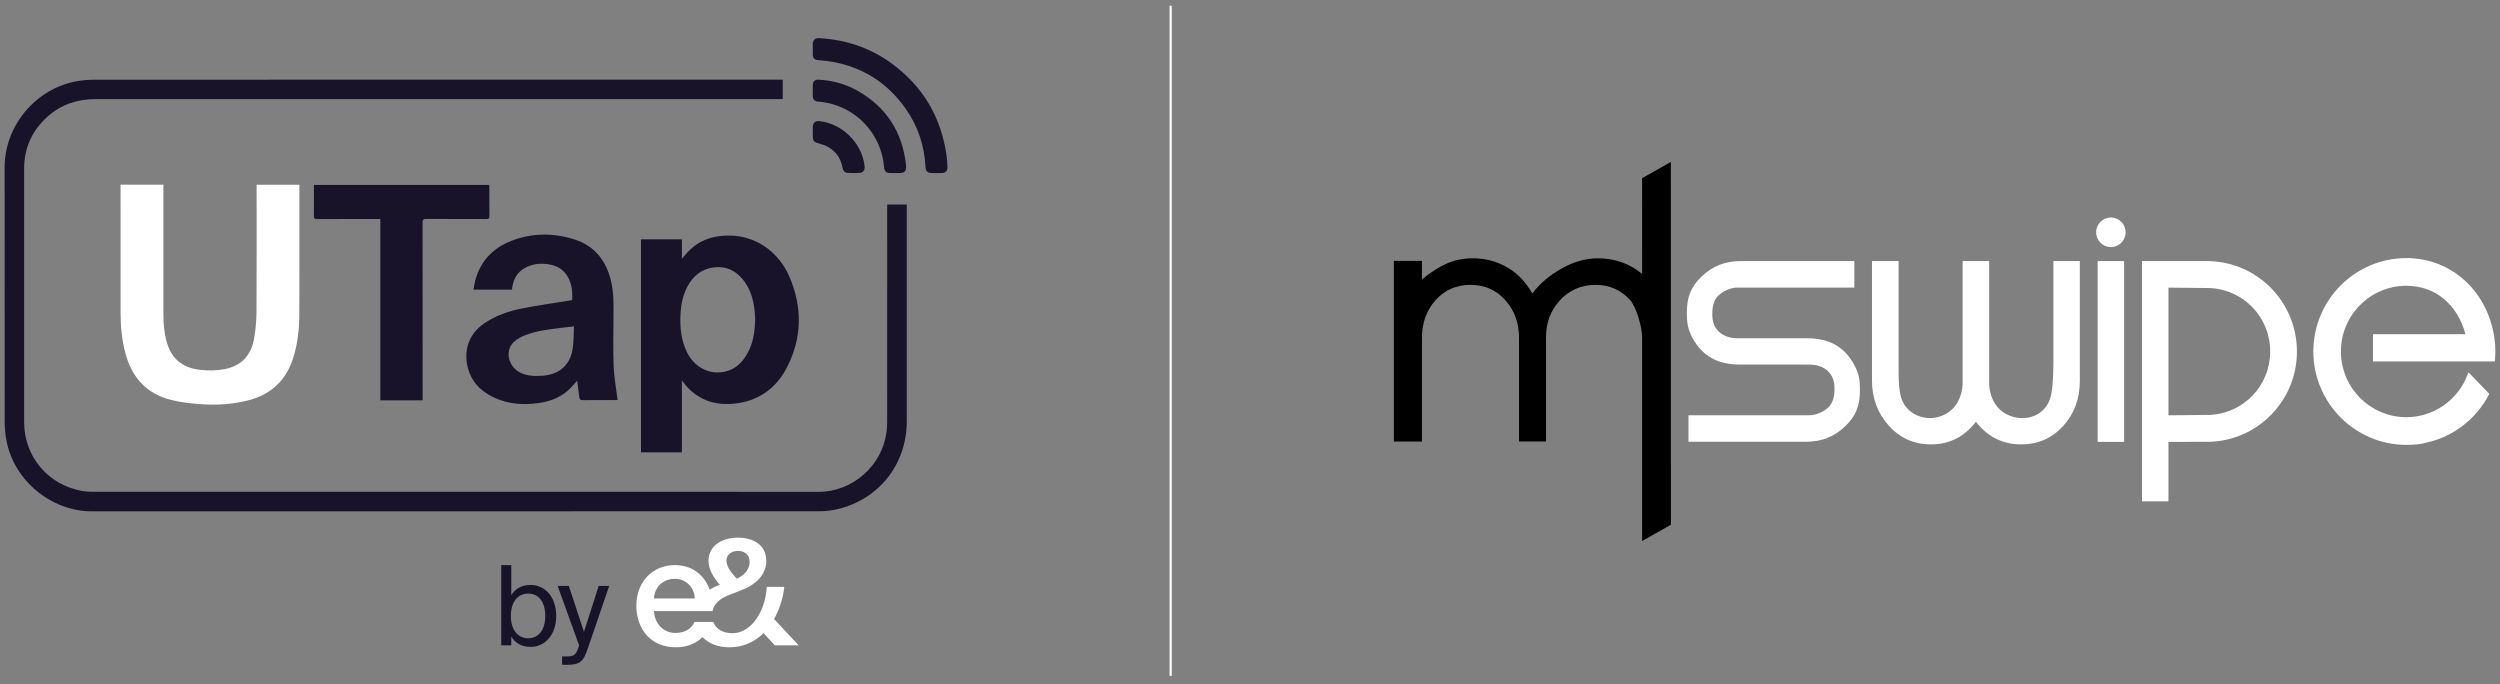 <?xml version="1.0" encoding="UTF-8"?>
<svg id="Layer_1" data-name="Layer 1" xmlns="http://www.w3.org/2000/svg" viewBox="0 0 3409.81 933.28">
  <rect x="0" y="0" width="3409.81" height="933.28" fill="#808080" stroke="none"/>
  <defs>
    <style>
      .cls-1, .cls-2, .cls-3, .cls-4 {
        stroke-width: 0px;
      }

      .cls-1, .cls-3 {
        fill-rule: evenodd;
      }

      .cls-5 {
        fill: none;
        stroke: #fff;
        stroke-miterlimit: 10;
        stroke-width: 3px;
      }

      .cls-1 {
        fill: #fff;
      }

      .cls-2 {
        fill: #191329;
      }

      .cls-3 {
        fill: #000;
      }

      .cls-4 {
        fill: #fff;
      }
    </style>
  </defs>
  <g>
    <g>
      <path class="cls-4" d="M1055.76,844.27c7.72-13.6,12.33-28.92,13.94-43.79h-23.85c-.58,9.22-2.42,18.55-5.53,26.85-3.11,8.18-7.14,15.44-12.33,21.55-7.72,8.99-17.75,14.75-29.04,14.75-13.37,0-22.59-5.76-26.16-15.33h-25.58c-4.15,9.91-13.94,14.98-26.27,14.98-13.6,0-27.54-9.8-29.04-29.73h79.86c2.07-9.8,9.79-17.17,22.36-21.9,0,0,11.64-4.26,23.16-9.22,15.9-7.37,27.89-20.51,27.89-37.22,0-23.74-20.28-31.92-38.6-31.92-23.16,0-40.22,12.1-40.22,31.46,0,11.41,6.22,22.13,15.33,32.84-4.84,1.73-9.45,3.92-13.71,6.68-7.37-20.4-24.31-33.53-47.48-33.53-30.54,0-52.55,22.93-52.55,55.2s19.71,56.93,54.16,56.93c15.79,0,27.77-5.76,36.07-13.83,8.41,8.64,21.09,13.83,36.65,13.83,19.13,0,34.69-7.61,46.67-19.36l15.33,16.71h32.5l-33.53-35.95ZM1006.55,751.39c8.76,0,15.9,4.95,15.9,14.75,0,8.99-5.42,17.75-17.51,23.16l-.23-.23c-7.15-7.61-13.95-16.36-13.95-24.66.12-8.3,7.49-13.02,15.79-13.02M920.24,789.42c13.94,0,26.74,10.14,27.31,26.85h-55.77c1.96-20.28,17.28-26.85,28.46-26.85"/>
      <g>
        <path class="cls-2" d="M697.37,811.98c4.98-8.6,13.58-14.18,26.56-14.18,18.56,0,34.71,15.54,34.71,42.25s-16.15,42.25-34.71,42.25c-12.98,0-21.58-5.58-26.56-14.18v12.1h-13.73v-109.47h13.73v41.24ZM743.7,840.05c0-19.31-9.2-30.48-23.24-30.48-12.22,0-23.69,9.05-23.69,30.48s11.47,30.48,23.69,30.48c14.03,0,23.24-11.17,23.24-30.48"/>
        <path class="cls-2" d="M801.95,883.81c-5.88,17.65-10.11,22.94-28.22,22.94h-7.09v-11.47h5.58c9.05,0,13.43-.6,17.05-13.28l.6-1.66-29.27-81.18h15.24l20.67,62.62,20.07-62.62h14.33l-28.97,84.65Z"/>
      </g>
    </g>
    <path class="cls-2" d="M1210.02,278.99h26.75v4.3c0,97.24.05,194.47-.02,291.71-.04,58.36-38.28,106.56-94.97,119.53-7.9,1.81-16.17,2.8-24.27,2.8-330.67.14-661.33.12-992,.12-55.39,0-106.19-41.7-116.63-96.09-1.6-8.36-2.46-17-2.47-25.51-.16-115.84-.11-231.68-.11-347.52,0-58.04,44.02-109.37,101.42-118.07,6.62-1,13.38-1.55,20.07-1.55,311.4-.07,622.8-.06,934.21-.06h5.63v26.56c-2.04,0-3.98,0-5.91,0-310.48,0-620.96.02-931.43-.05-24.77,0-46.78,7.25-65.31,23.77-21.22,18.92-32.06,42.82-32.08,71.3-.08,115.18-.1,230.36,0,345.54.04,47.17,32.92,85.87,79.55,93.92,4.52.78,9.18,1.09,13.78,1.09,330.14.05,660.28.05,990.42.03,46.02,0,86.39-35.48,92.42-81.16.6-4.56.92-9.19.92-13.79.05-96.97.04-193.95.04-290.92,0-1.83,0-3.66,0-5.94Z"/>
    <path class="cls-4" d="M164.45,251.91h58.42c0,1.85,0,3.52,0,5.2,0,57.26-.02,114.52.01,171.78,0,12.29,1,24.49,4.19,36.42,6.33,23.73,21.9,36.77,46.38,39.19,10.96,1.08,21.87,1.08,32.69-1,22.53-4.33,36.23-18.02,40.43-41.88,2.09-11.88,3.21-24.07,3.28-36.13.33-56.2.15-112.41.15-168.61v-4.89h58.31c0,1.41,0,2.79,0,4.18,0,57.79.15,115.58-.08,173.37-.08,19.14-2.18,38.12-7.68,56.61-9.55,32.11-30.5,52.19-63.03,60.19-21.32,5.24-43.02,6.54-64.8,4.89-12.95-.98-26.03-2.49-38.62-5.55-33.8-8.21-54.12-30.45-63.01-63.65-4.84-18.08-6.58-36.56-6.61-55.19-.09-56.86-.03-113.73-.03-170.59v-4.33Z"/>
    <g>
      <path class="cls-2" d="M930.05,518.89v98.09h-55.8v-290.52h55.81v26.43c4.23-4.69,7.75-9.28,11.94-13.12,12.1-11.1,26.71-16.68,42.92-18.12,44.87-4,77.7,22.84,91.84,55.87,17.78,41.52,17.36,83.3-3.48,123.68-13.68,26.5-35.63,43.64-65.57,48.5-25.74,4.18-49.39-.79-68.61-19.86-3.13-3.1-5.66-6.81-9.05-10.95ZM1030.01,434.92c-.19-2.8-.32-6.89-.76-10.95-1.74-16-6.07-31.1-16.75-43.61-10.5-12.31-23.79-17.94-40.11-15.48-16.03,2.42-27.02,11.67-34.55,25.54-6.42,11.84-8.98,24.71-9.7,37.99-.96,17.58.82,34.77,8.36,50.97,9.93,21.32,30.86,32.36,52.32,27.48,13.76-3.13,23.24-11.95,30.07-23.86,8.31-14.48,10.79-30.39,11.11-48.08Z"/>
      <path class="cls-2" d="M780.42,409.33c1.58-23.21-6.71-43.48-29.09-48.24-12.19-2.59-24.17-1.8-35.31,4.34-11.53,6.35-16.54,16.86-17.73,29.63h-52.5c.82-4.34,1.32-8.45,2.38-12.42,7.18-26.9,24.56-44.78,50.15-54.49,27.69-10.5,56.07-10.61,84.19-1.94,28.46,8.78,44.41,29.3,51.04,57.76,3.69,15.84,3.31,31.91,3.19,48-.17,22.27-.67,44.57.17,66.81.54,14.42,3.2,28.76,4.92,43.14.12,1.03.31,2.05.54,3.53-1.52.09-2.78.22-4.04.22-14.51.01-29.02-.09-43.53.08-3.23.04-4.4-1.11-4.71-4.16-.64-6.15-1.52-12.28-2.32-18.42-.15-1.13-.36-2.25-.64-3.93-3.54,3.97-6.46,7.66-9.81,10.92-12.01,11.67-26.79,17.4-43.14,19.62-18.7,2.54-37.14,1.72-54.88-5.25-18.43-7.24-33.05-18.87-39.76-38.17-8.09-23.23-2.87-49.36,21.05-65.46,15.59-10.49,33.02-16.53,51.16-20.16,20.77-4.15,41.79-7.06,62.71-10.51,1.94-.32,3.88-.59,5.99-.91ZM782.84,445.16c-7.25.81-13.4,1.39-19.53,2.2-15.67,2.07-31.46,3.85-46.31,9.57-5.78,2.23-11.74,5.27-16.17,9.47-12.79,12.08-7.59,34.14,9.33,42.09,9.93,4.67,20.44,4.76,31,3.85,22-1.9,36.24-14.43,39.83-36.17,1.64-9.91,1.27-20.16,1.85-31Z"/>
      <path class="cls-2" d="M576.41,546.02h-57.68v-247.33c-2,0-3.65,0-5.3,0-26.92,0-53.84-.07-80.75.08-3.68.02-4.65-1.08-4.6-4.66.19-13.84.08-27.68.08-41.84h239.08c.08,1.46.21,2.87.22,4.27.02,12.67-.09,25.33.08,38,.05,3.3-.95,4.24-4.23,4.22-27.31-.12-54.63.02-81.94-.16-4.1-.03-5.03,1.21-5.03,5.14.11,78.9.08,157.79.08,236.69,0,1.8,0,3.6,0,5.6Z"/>
    </g>
    <g>
      <path class="cls-2" d="M1108.57,67.07c0-2.37-.03-4.75,0-7.12.07-5.36,3.16-8.21,8.55-7.91,36.16,2.01,69.35,12.87,98.69,34.25,42.78,31.16,67.71,73.24,75.2,125.61.73,5.08,1.01,10.23,1.21,15.36.23,6.18-2.32,8.7-8.42,8.75-3.96.03-7.92.01-11.87,0-7.01-.02-9.29-2.12-9.68-9.01-1.59-28.44-10.17-54.61-26.45-77.95-26.29-37.69-62.37-59.75-108.03-65.87-4.17-.56-8.39-.77-12.58-1.27-4.47-.53-6.49-2.82-6.6-7.32-.06-2.51-.01-5.01-.01-7.52Z"/>
      <path class="cls-2" d="M1108.57,123.49c0-2.37-.03-4.75,0-7.12.08-5.35,2.81-7.98,8.2-7.69,18.58.99,36.19,5.77,52.38,14.86,39.34,22.1,61.38,55.83,66.5,100.64.15,1.31.19,2.63.19,3.95,0,4.94-2.47,7.7-7.39,7.85-5.01.15-10.03.15-15.03,0-4.72-.15-7.14-2.68-7.52-7.43-3.77-47.13-39.65-84.36-86.47-89.69-1.44-.16-2.91-.09-4.34-.28-4.02-.54-6.36-3.09-6.5-7.16-.09-2.63-.02-5.27-.02-7.91Z"/>
      <path class="cls-2" d="M1108.57,180.03c0-2.51-.1-5.02.02-7.52.24-4.93,3.85-7.91,8.77-7.37,31.9,3.51,58.75,30.42,61.95,62.07.48,4.73-2.28,8.4-7.12,8.63-5.52.27-11.09.26-16.6-.16-4.4-.34-5.87-3.79-6.63-7.72-2.33-12.07-8.82-21.39-19.44-27.48-4.04-2.31-8.67-3.76-13.2-4.99-5.94-1.62-7.72-3.44-7.75-9.53,0-1.98,0-3.96,0-5.94Z"/>
    </g>
  </g>
  <g>
    <path class="cls-3" d="M2108.64,602.16h-36.81v-141.22c0-20.25-6.13-37.38-18.59-51.4-12.46-14.02-28.25-21.01-47.6-21.01s-35.15,6.99-47.61,20.82c-12.46,13.83-18.6,31.14-18.6,51.6v141.22h-38.29v-246.35h38.29v25.31c12.47-10.13,23.25-17.15,32.37-21.04,11.14-5.27,23.6-7.78,37.19-7.78,17.28,0,33.26,4.27,47.95,13.05,14.69,8.75,24.25,20.23,33.15,34.84,10.25-14.2,25.24-25.91,41.07-34.66,15.8-8.76,31.78-13.23,48.14-13.23,23.12,0,43.19,7.12,60.37,21.24l.02-130.6,39.21-22.05.07,494.79-39.28,22.2v-277.87c.02-14.69-8.27-41.63-16.12-50.48-12.46-14.02-28.07-21.01-47.23-21.01s-35.51,6.8-48.36,20.64c-12.82,13.83-19.34,30.54-19.34,50.61v142.39Z"/>
    <path class="cls-1" d="M3014.51,356.22h0v-.04l-1.36-.08h-91.62v327.66h36.07v-81.09l55.55-.08c32.17-.82,62.25-13.99,84.74-37.1,22.53-23.16,34.94-53.74,34.94-86.11s-12.41-62.95-34.94-86.1c-22.18-22.79-51.74-35.92-83.38-37.06M2957.6,392.32l55.54.54c46.66,1.65,83.23,39.66,83.23,86.52s-36.58,84.87-83.27,86.53l-55.5.54v-174.14Z"/>
    <path class="cls-1" d="M3402.15,460.75l-.24-1.63c-9.97-63.12-59.09-107.1-119.81-107.1-69.96,0-126.87,57.14-126.87,127.36s56.91,127.37,126.87,127.37c11.63,0,21.2-1.1,28.47-3.28,36.24-8.31,66.95-32.17,84.17-65.43l.46-.87-28.45-29.4-.74,2.06c-12.73,35.4-46.44,59.17-83.9,59.17-49.23,0-89.28-40.2-89.28-89.63s40.05-89.62,89.28-89.62c39.01,0,69.75,25.28,80.61,66.1h-126.16v37.17h166.3s.08-1.27.08-1.27l.21-3.39c.17-2.81.36-6.64.36-8.99,0-6.16-.45-12.43-1.36-18.63"/>
    <path class="cls-1" d="M2802.06,356.09h-1.37v138.93c0,23.24-1.65,40.35-4.77,49.46-5.77,16.15-20.01,25.8-38.08,25.8-12.33,0-25.19-5.62-32.77-14.33-7.76-8.95-12.03-20.98-12.03-33.89v-165.98h-36.17v165.98c0,12.66-4.24,24.62-11.95,33.69-7.48,8.83-20.25,14.53-32.54,14.53s-24.44-5.41-31.82-14.12c-7.06-8.34-10.91-18.44-11.03-47.9v-152.17h-36.29v163.22c0,23.88,7.76,44.55,23.04,61.46,15.19,16.82,34.42,25.35,57.18,25.35,25.31,0,45.46-10.1,61.54-30.85,15.7,20.47,36.52,30.85,61.91,30.85,22.85,0,42.09-8.46,57.17-25.16,15.04-16.63,22.66-37.23,22.66-61.26v-163.61h-34.7Z"/>
    <polygon class="cls-1" points="2861.05 356.1 2861.05 601.3 2861.05 602.67 2862.41 602.67 2895.75 602.67 2897.11 602.67 2897.11 601.3 2897.11 356.1 2861.05 356.1"/>
    <path class="cls-1" d="M2879.08,296.68c-11.08,0-20.09,9.04-20.09,20.16s9.01,20.17,20.09,20.17,20.1-9.05,20.1-20.17-9.01-20.16-20.1-20.16"/>
    <path class="cls-1" d="M2465.33,461.41l-21.86-.05h-74.48c-9.94,0-19.35-3.55-25.18-9.51-5.73-5.82-8.4-13.26-8.4-23.39,0-11.5,2.63-19.71,8.03-25.06,6.52-6.47,17.5-11.17,26.1-11.17h159.64v-36.14h-155.1c-21.12,0-38.52,6.89-53.18,21.05-14.7,14.16-20.17,27.71-20.17,49.97,0,12.56,1.24,21.7,7.81,33.97,13.16,24.3,34,36.11,63.68,36.11h36.87l59.47.06c9.94,0,19.35,3.55,25.18,9.5,5.73,5.82,8.39,13.26,8.39,23.39,0,11.5-2.62,19.7-8.02,25.06-6.51,6.47-17.49,11.17-26.09,11.17h-165.1v36.14h160.55c21.13,0,38.53-6.89,53.19-21.06,14.7-14.16,20.17-27.7,20.17-49.97,0-12.55-1.25-21.69-7.81-33.97-13.16-24.3-33.99-36.11-63.68-36.11"/>
  </g>
  <line class="cls-5" x1="1596.69" y1="7.84" x2="1596.69" y2="921.82"/>
</svg>